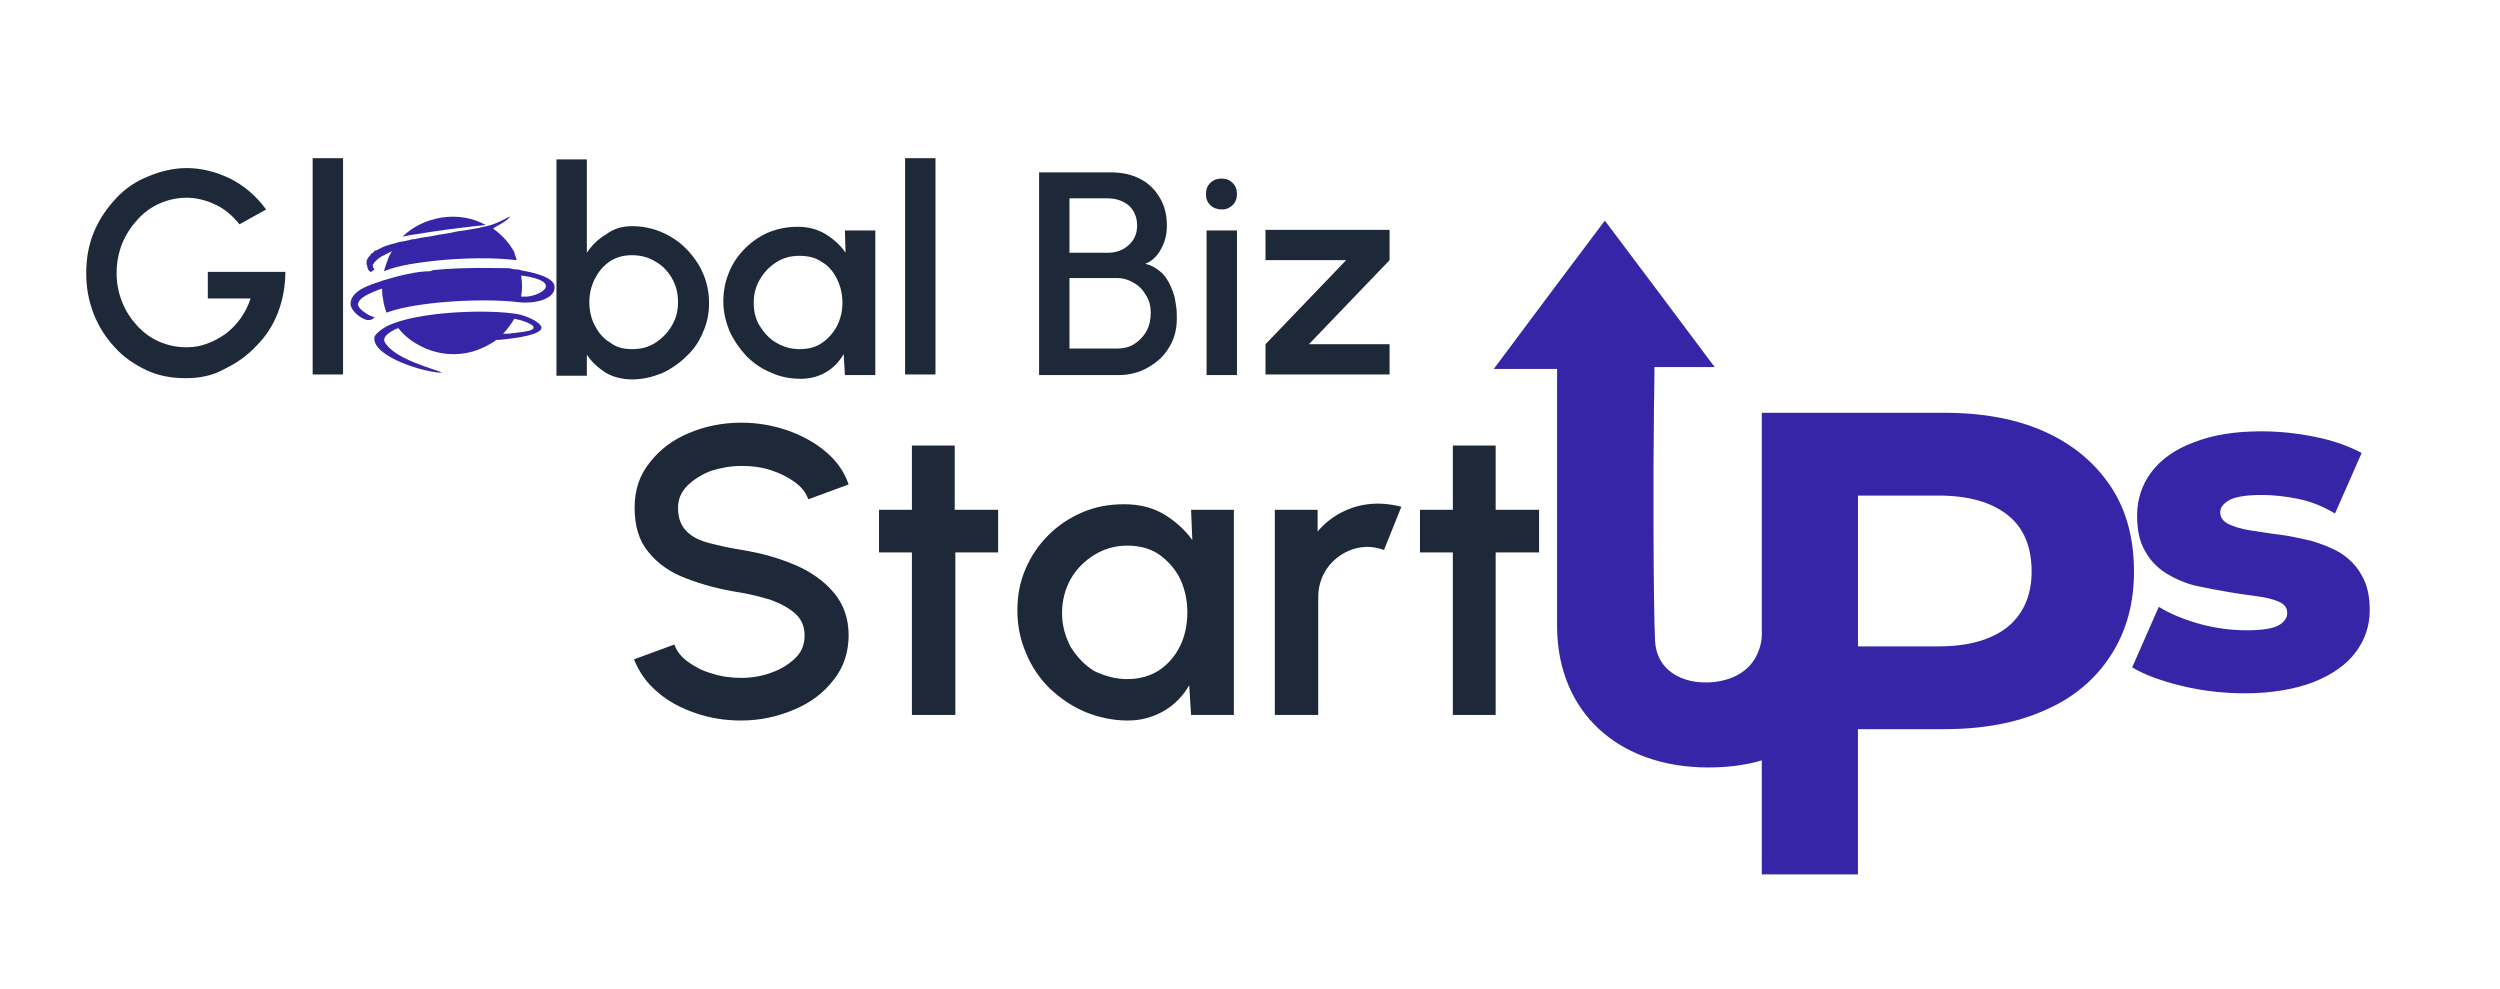 <svg xmlns="http://www.w3.org/2000/svg" width="177" height="70" viewBox="0 0 177 70" fill="none"><path d="M13.132 26.775C12.122 26.775 11.2 26.6 10.365 26.206C9.531 25.812 8.74 25.288 8.125 24.587C7.467 23.887 6.983 23.1 6.632 22.225C6.281 21.306 6.105 20.387 6.105 19.337C6.105 18.288 6.281 17.281 6.676 16.363C7.071 15.444 7.598 14.7 8.257 14C8.916 13.3 9.663 12.819 10.541 12.469C11.375 12.119 12.298 11.9 13.22 11.9C14.274 11.9 15.284 12.162 16.294 12.644C17.261 13.125 18.139 13.869 18.842 14.831L16.953 15.881C16.47 15.269 15.899 14.787 15.24 14.481C14.582 14.175 13.923 14 13.22 14C12.561 14 11.946 14.131 11.332 14.394C10.717 14.656 10.19 15.05 9.75 15.531C9.311 16.012 8.916 16.581 8.652 17.238C8.389 17.894 8.257 18.594 8.257 19.337C8.257 20.081 8.389 20.738 8.652 21.394C8.916 22.05 9.267 22.575 9.706 23.056C10.146 23.538 10.673 23.931 11.288 24.194C11.902 24.456 12.517 24.587 13.22 24.587C13.747 24.587 14.23 24.5 14.669 24.325C15.153 24.15 15.548 23.931 15.987 23.625C16.382 23.319 16.734 22.969 17.041 22.531C17.349 22.094 17.568 21.656 17.744 21.131H14.713V19.25H20.203C20.203 20.256 20.028 21.219 19.676 22.137C19.325 23.056 18.798 23.844 18.139 24.5C17.48 25.2 16.734 25.725 15.899 26.119C15.065 26.6 14.142 26.775 13.132 26.775Z" fill="#1D2939"></path><path d="M22.136 26.512V11.2H24.288V26.512H22.136Z" fill="#1D2939"></path><path d="M44.755 16.012C45.765 16.012 46.644 16.275 47.478 16.756C48.313 17.238 48.928 17.894 49.455 18.725C49.938 19.556 50.201 20.431 50.201 21.438C50.201 22.181 50.07 22.881 49.762 23.538C49.499 24.194 49.103 24.762 48.576 25.244C48.093 25.725 47.522 26.119 46.863 26.425C46.205 26.688 45.502 26.863 44.755 26.863C44.053 26.863 43.394 26.688 42.867 26.381C42.34 26.031 41.9 25.637 41.549 25.113V26.6H39.397V11.287H41.549V17.894C41.9 17.369 42.34 16.931 42.867 16.625C43.438 16.188 44.053 16.012 44.755 16.012ZM44.755 24.719C45.37 24.719 45.897 24.587 46.38 24.281C46.863 23.975 47.259 23.581 47.566 23.056C47.874 22.531 48.005 22.006 48.005 21.394C48.005 20.781 47.874 20.212 47.566 19.688C47.259 19.163 46.863 18.769 46.38 18.506C45.897 18.2 45.326 18.069 44.755 18.069C44.14 18.069 43.657 18.2 43.174 18.506C42.735 18.812 42.384 19.206 42.12 19.731C41.856 20.256 41.725 20.781 41.725 21.394C41.725 22.006 41.856 22.575 42.12 23.056C42.384 23.581 42.735 23.975 43.174 24.238C43.613 24.587 44.14 24.719 44.755 24.719Z" fill="#1D2939"></path><path d="M59.82 16.319H61.972V26.556H59.82L59.732 25.069C59.425 25.594 59.029 26.031 58.502 26.337C57.975 26.644 57.404 26.819 56.702 26.819C55.955 26.819 55.252 26.688 54.593 26.381C53.934 26.119 53.364 25.725 52.837 25.2C52.353 24.675 51.958 24.106 51.651 23.45C51.387 22.794 51.211 22.094 51.211 21.35C51.211 20.606 51.343 19.95 51.607 19.294C51.87 18.637 52.266 18.069 52.749 17.587C53.232 17.106 53.803 16.712 54.418 16.45C55.076 16.188 55.735 16.056 56.482 16.056C57.228 16.056 57.887 16.231 58.458 16.581C59.029 16.931 59.512 17.369 59.864 17.894L59.82 16.319ZM56.614 24.719C57.228 24.719 57.756 24.587 58.195 24.281C58.634 23.975 58.985 23.581 59.249 23.1C59.512 22.575 59.644 22.05 59.644 21.438C59.644 20.825 59.512 20.256 59.249 19.731C58.985 19.206 58.634 18.812 58.195 18.55C57.756 18.244 57.228 18.113 56.614 18.113C55.999 18.113 55.472 18.244 54.989 18.55C54.505 18.856 54.11 19.25 53.803 19.775C53.495 20.3 53.364 20.825 53.364 21.438C53.364 22.05 53.495 22.619 53.803 23.1C54.11 23.581 54.505 24.019 54.989 24.281C55.516 24.587 56.043 24.719 56.614 24.719Z" fill="#1D2939"></path><path d="M64.08 26.512V11.2H66.232V26.512H64.08Z" fill="#1D2939"></path><path d="M73.567 26.512V12.206H78.662C79.409 12.206 80.068 12.338 80.683 12.644C81.297 12.95 81.737 13.387 82.088 13.956C82.439 14.525 82.615 15.181 82.615 15.969C82.615 16.363 82.571 16.712 82.439 17.106C82.308 17.456 82.132 17.806 81.912 18.069C81.693 18.331 81.429 18.55 81.078 18.681C81.517 18.769 81.868 18.988 82.176 19.25C82.483 19.512 82.703 19.863 82.879 20.256C83.054 20.65 83.186 21 83.23 21.438C83.318 21.831 83.318 22.225 83.318 22.575C83.318 23.319 83.142 24.019 82.747 24.631C82.395 25.244 81.868 25.681 81.254 26.031C80.639 26.381 79.936 26.556 79.189 26.556H73.567V26.512ZM75.719 17.894H78.443C79.014 17.894 79.497 17.719 79.892 17.369C80.287 17.019 80.507 16.581 80.507 15.969C80.507 15.356 80.287 14.875 79.892 14.525C79.497 14.219 79.014 14.044 78.443 14.044H75.719V17.894ZM75.719 24.675H79.101C79.541 24.675 79.936 24.587 80.287 24.369C80.639 24.15 80.946 23.844 81.166 23.45C81.385 23.056 81.473 22.619 81.473 22.137C81.473 21.7 81.385 21.306 81.166 20.956C80.946 20.562 80.683 20.256 80.287 20.038C79.936 19.819 79.541 19.688 79.101 19.688H75.719V24.675Z" fill="#1D2939"></path><path d="M86.523 14.831C86.216 14.831 85.908 14.744 85.689 14.525C85.469 14.306 85.381 14.044 85.381 13.738C85.381 13.431 85.469 13.169 85.689 12.95C85.908 12.731 86.172 12.644 86.479 12.644C86.787 12.644 87.05 12.731 87.27 12.95C87.49 13.169 87.577 13.431 87.577 13.738C87.577 14.044 87.49 14.306 87.27 14.525C87.094 14.7 86.831 14.831 86.523 14.831ZM85.425 16.319H87.577V26.556H85.425V16.319Z" fill="#1D2939"></path><path d="M98.382 18.419L92.673 24.369H98.382V26.512H89.598V24.369L95.308 18.419H89.598V16.275H98.382V18.419Z" fill="#1D2939"></path><path d="M52.441 51.013C51.343 51.013 50.245 50.837 49.235 50.487C48.225 50.138 47.302 49.656 46.556 49C45.765 48.344 45.238 47.556 44.887 46.681L47.742 45.631C47.917 46.112 48.225 46.506 48.708 46.856C49.191 47.206 49.762 47.513 50.421 47.688C51.08 47.906 51.782 47.994 52.485 47.994C53.276 47.994 53.978 47.862 54.681 47.6C55.384 47.337 55.911 46.987 56.35 46.55C56.789 46.112 56.965 45.587 56.965 44.975C56.965 44.362 56.745 43.837 56.306 43.444C55.867 43.05 55.296 42.744 54.593 42.481C53.891 42.263 53.188 42.087 52.441 41.956C50.992 41.737 49.718 41.388 48.576 40.95C47.434 40.513 46.556 39.9 45.897 39.069C45.238 38.281 44.931 37.231 44.931 35.919C44.931 34.694 45.282 33.644 45.985 32.769C46.688 31.85 47.61 31.15 48.752 30.669C49.894 30.188 51.123 29.925 52.485 29.925C53.583 29.925 54.637 30.1 55.691 30.45C56.701 30.8 57.624 31.281 58.414 31.938C59.205 32.594 59.776 33.381 60.083 34.3L57.228 35.35C57.053 34.869 56.745 34.475 56.262 34.125C55.779 33.775 55.252 33.513 54.593 33.294C53.934 33.075 53.232 32.987 52.529 32.987C51.738 32.987 51.036 33.119 50.333 33.337C49.674 33.6 49.103 33.95 48.664 34.388C48.225 34.825 48.005 35.35 48.005 35.962C48.005 36.706 48.225 37.231 48.62 37.625C49.015 38.019 49.542 38.281 50.245 38.456C50.904 38.631 51.694 38.806 52.529 38.938C53.891 39.156 55.12 39.506 56.262 39.987C57.404 40.469 58.327 41.125 59.029 41.956C59.732 42.788 60.083 43.794 60.083 44.975C60.083 46.156 59.732 47.25 59.029 48.125C58.327 49.044 57.404 49.744 56.262 50.225C55.032 50.75 53.803 51.013 52.441 51.013Z" fill="#1D2939"></path><path d="M70.712 39.112H67.638V50.619H64.563V39.112H62.235V36.094H64.563V31.544H67.594V36.094H70.668V39.112H70.712Z" fill="#1D2939"></path><path d="M84.328 36.094H87.358V50.619H84.328L84.196 48.519C83.757 49.263 83.186 49.875 82.439 50.312C81.692 50.75 80.858 51.013 79.848 51.013C78.793 51.013 77.783 50.794 76.817 50.4C75.895 50.006 75.06 49.438 74.314 48.737C73.611 48.038 73.04 47.206 72.645 46.244C72.249 45.325 72.03 44.319 72.03 43.225C72.03 42.175 72.206 41.212 72.601 40.294C72.996 39.375 73.523 38.587 74.226 37.888C74.928 37.188 75.719 36.663 76.641 36.269C77.564 35.875 78.53 35.7 79.584 35.7C80.638 35.7 81.561 35.919 82.395 36.4C83.186 36.881 83.888 37.494 84.415 38.237L84.328 36.094ZM79.804 48.081C80.682 48.081 81.429 47.862 82.044 47.469C82.703 47.031 83.186 46.462 83.537 45.763C83.888 45.062 84.064 44.231 84.064 43.356C84.064 42.481 83.888 41.694 83.537 40.95C83.186 40.25 82.659 39.681 82.044 39.244C81.385 38.806 80.638 38.631 79.804 38.631C78.969 38.631 78.179 38.85 77.476 39.288C76.773 39.725 76.202 40.294 75.807 40.994C75.412 41.694 75.192 42.525 75.192 43.4C75.192 44.275 75.412 45.062 75.807 45.806C76.246 46.506 76.773 47.075 77.476 47.513C78.223 47.862 78.969 48.081 79.804 48.081Z" fill="#1D2939"></path><path d="M90.257 50.619V36.094H93.287V37.625C93.814 37.013 94.429 36.531 95.176 36.181C95.923 35.831 96.713 35.656 97.592 35.656C98.119 35.656 98.69 35.744 99.217 35.875L97.987 38.938C97.592 38.806 97.24 38.719 96.845 38.719C96.186 38.719 95.615 38.894 95.088 39.2C94.561 39.506 94.122 39.944 93.814 40.469C93.507 40.994 93.331 41.606 93.331 42.263V50.619H90.257Z" fill="#1D2939"></path><path d="M108.967 39.112H105.893V50.619H102.862V39.112H100.535V36.094H102.862V31.544H105.893V36.094H108.967V39.112Z" fill="#1D2939"></path><path d="M131.411 35.087H131.542C131.542 35.044 131.542 35.044 131.542 35V29.269H129.829C128.16 29.269 126.491 29.269 124.778 29.269C124.778 34.519 124.822 39.506 124.778 44.538C124.778 45.325 124.603 45.981 124.295 46.55C123.724 47.556 122.67 48.169 121.221 48.3C119.069 48.475 117.268 47.425 117.18 45.369C117.048 42.919 117.048 32.55 117.092 30.056C117.092 28.7 117.136 27.344 117.136 25.988C118.542 25.988 119.771 25.988 121.397 25.988C118.717 22.4 116.258 19.119 113.623 15.619C110.987 19.119 108.528 22.4 105.761 26.119C107.605 26.119 108.835 26.119 110.241 26.119C110.241 27.431 110.241 28.744 110.241 30.056C110.241 32.2 110.241 42.306 110.241 44.406C110.285 50.4 114.545 54.337 120.957 54.337C122.187 54.337 123.285 54.206 124.339 53.944C128.38 52.894 131.059 49.919 131.542 45.763H131.498V35.087H131.411Z" fill="#3626A7"></path><path d="M149.461 34.475C148.363 32.812 146.826 31.5 144.806 30.581C142.785 29.663 140.413 29.225 137.647 29.225H131.542H130.619H124.734V53.812V60.112V61.906H131.542V51.625H137.647C140.37 51.625 142.785 51.188 144.806 50.269C146.826 49.394 148.363 48.081 149.461 46.375C150.559 44.669 151.086 42.7 151.086 40.469C151.086 38.15 150.559 36.138 149.461 34.475ZM142.17 44.362C141.028 45.281 139.403 45.763 137.251 45.763H131.542V35C131.542 35.044 131.542 35.044 131.542 35.087H137.251C139.403 35.087 141.028 35.569 142.17 36.487C143.312 37.406 143.839 38.763 143.839 40.469C143.839 42.131 143.268 43.444 142.17 44.362Z" fill="#3626A7"></path><path d="M158.949 49.087C157.412 49.087 155.919 48.913 154.469 48.562C153.02 48.212 151.834 47.775 150.956 47.25L152.844 42.962C153.679 43.487 154.689 43.881 155.787 44.188C156.929 44.494 158.027 44.625 159.125 44.625C160.179 44.625 160.926 44.494 161.321 44.275C161.716 44.056 161.936 43.75 161.936 43.4C161.936 43.05 161.76 42.788 161.365 42.612C160.969 42.438 160.486 42.306 159.828 42.219C159.213 42.131 158.51 42.044 157.763 41.913C157.017 41.781 156.27 41.65 155.479 41.475C154.733 41.3 154.03 40.994 153.371 40.6C152.756 40.206 152.229 39.681 151.878 39.025C151.483 38.369 151.307 37.538 151.307 36.487C151.307 35.35 151.658 34.3 152.317 33.425C152.976 32.55 153.986 31.806 155.304 31.325C156.621 30.8 158.202 30.538 160.091 30.538C161.365 30.538 162.638 30.669 163.912 30.931C165.23 31.194 166.284 31.587 167.206 32.069L165.318 36.356C164.439 35.831 163.561 35.481 162.638 35.306C161.76 35.131 160.926 35.044 160.091 35.044C159.037 35.044 158.29 35.175 157.851 35.394C157.412 35.656 157.192 35.919 157.192 36.269C157.192 36.619 157.368 36.881 157.763 37.1C158.159 37.275 158.642 37.45 159.257 37.538C159.871 37.625 160.574 37.756 161.321 37.844C162.067 37.931 162.814 38.106 163.605 38.281C164.351 38.5 165.054 38.763 165.713 39.156C166.328 39.55 166.855 40.075 167.206 40.731C167.602 41.388 167.777 42.219 167.777 43.225C167.777 44.319 167.426 45.325 166.767 46.2C166.108 47.075 165.098 47.775 163.78 48.3C162.507 48.781 160.882 49.087 158.949 49.087Z" fill="#3626A7"></path><path d="M34.39 15.925C34.171 15.969 33.907 15.969 33.644 16.012C32.414 16.144 31.052 16.319 29.471 16.581C29.164 16.625 28.856 16.669 28.505 16.756L28.593 16.669C29.296 16.012 30.218 15.575 31.272 15.4C32.414 15.225 33.512 15.444 34.39 15.925Z" fill="#3626A7"></path><path d="M36.806 19.119C36.762 19.119 36.762 19.075 36.762 19.075C36.762 19.075 36.498 19.119 36.059 18.988C35.005 18.988 32.941 18.9 30.701 19.119C30.613 19.119 30.525 19.206 30.393 19.206C29.515 19.206 28.241 19.512 27.099 19.863C27.055 19.863 27.055 19.863 27.012 19.906C26.133 20.169 24.815 20.606 24.815 21.525C24.815 21.919 25.43 22.531 26.001 22.663H26.045C26.265 22.663 26.397 22.619 26.528 22.444C26.221 22.444 25.518 21.962 25.386 21.7C25.386 21.656 25.343 21.613 25.343 21.569C25.343 21.219 25.869 20.913 26.177 20.781C26.353 20.694 26.572 20.606 26.792 20.519C26.836 20.519 26.88 20.475 26.924 20.475C26.968 20.475 27.011 20.431 27.055 20.431C27.055 20.65 27.055 20.825 27.099 21.044C27.099 21.131 27.143 21.219 27.143 21.306V21.35C27.187 21.613 27.275 21.875 27.363 22.137C29.427 21.35 34.17 21.087 36.718 21.394C37.64 21.525 39.265 21.262 39.265 20.344C39.309 19.512 37.201 19.206 36.806 19.119ZM37.289 21C37.201 21 37.113 21 37.069 21C37.025 21 37.025 21 36.981 21C36.938 21 36.938 21 36.938 21C36.938 21 36.938 21 36.894 21C36.981 20.519 36.981 19.994 36.894 19.512C37.377 19.556 38.65 19.775 38.65 20.256C38.65 20.606 37.904 20.956 37.289 21Z" fill="#3626A7"></path><path d="M36.586 18.419C36.455 18.419 36.279 18.375 36.147 18.375C34.39 18.2 31.843 18.288 29.735 18.594C28.724 18.725 27.802 18.944 27.187 19.206C27.275 18.856 27.407 18.506 27.539 18.156C27.627 18.025 27.67 17.894 27.758 17.762C27.758 17.762 27.714 17.762 27.714 17.806C27.67 17.85 27.583 17.85 27.539 17.894C27.363 17.981 27.187 18.069 27.012 18.156C26.792 18.288 26.66 18.419 26.529 18.55C26.485 18.637 26.441 18.681 26.397 18.725V18.769V18.812C26.397 18.9 26.441 18.988 26.485 19.031C26.485 19.075 26.529 19.075 26.529 19.075L26.265 19.25C26.265 19.25 26.265 19.25 26.221 19.25C26.221 19.25 26.177 19.206 26.133 19.163C26.089 19.119 26.045 19.075 26.045 19.031C26.045 18.988 26.001 18.944 26.001 18.9C26.001 18.856 26.001 18.856 26.001 18.812C26.001 18.769 25.957 18.769 25.957 18.725L25.914 18.681H25.957V18.637V18.594C25.957 18.594 25.957 18.594 25.957 18.55C25.957 18.55 25.957 18.55 25.957 18.506V18.462C25.957 18.419 25.957 18.419 26.001 18.375C26.045 18.244 26.133 18.156 26.221 18.069C26.221 18.025 26.265 18.025 26.265 17.981C26.265 17.938 26.309 17.938 26.353 17.938C26.397 17.894 26.441 17.85 26.485 17.806C26.529 17.762 26.572 17.719 26.66 17.719C26.704 17.675 26.792 17.675 26.836 17.631C26.88 17.587 26.968 17.587 27.012 17.544C27.055 17.5 27.143 17.5 27.187 17.456C27.319 17.413 27.451 17.369 27.583 17.325C27.627 17.325 27.67 17.281 27.758 17.281C27.846 17.238 27.978 17.238 28.066 17.194C28.198 17.15 28.329 17.106 28.461 17.106C28.549 17.106 28.593 17.062 28.681 17.062C28.768 17.062 28.812 17.019 28.9 17.019C29.032 16.975 29.164 16.931 29.339 16.931H29.383C29.691 16.844 29.998 16.8 30.35 16.756C30.657 16.712 30.965 16.625 31.316 16.581C31.623 16.538 31.931 16.494 32.238 16.406C32.546 16.363 32.809 16.319 33.117 16.275C33.38 16.231 33.644 16.188 33.863 16.144C33.951 16.144 33.995 16.1 34.039 16.1C34.698 15.969 35.093 15.881 36.103 15.312C35.971 15.662 35.005 16.056 34.917 16.188C35.532 16.625 36.059 17.194 36.411 17.85C36.455 18.069 36.542 18.244 36.586 18.419Z" fill="#3626A7"></path><path d="M36.586 22.225H36.542C34.697 21.919 30.261 22.006 27.89 22.881C27.802 22.925 27.758 22.925 27.67 22.969C27.143 23.188 26.748 23.494 26.528 23.8C26.177 25.069 29.515 26.25 31.096 26.381C31.184 26.381 31.228 26.381 31.272 26.381C31.316 26.381 31.316 26.381 31.316 26.381C30.745 26.119 28.021 25.462 27.275 24.281C27.055 23.975 27.319 23.669 27.89 23.363C27.977 23.319 28.065 23.275 28.197 23.231C28.549 23.669 28.944 24.019 29.383 24.281C30.437 24.938 31.755 25.244 33.072 24.981C33.556 24.894 33.995 24.719 34.434 24.5C34.697 24.369 34.917 24.238 35.137 24.062C35.181 24.062 35.224 24.062 35.356 24.062C37.684 23.844 38.343 23.494 38.343 23.188C38.255 22.794 37.289 22.356 36.586 22.225ZM36.366 23.581C36.235 23.581 36.103 23.625 36.015 23.625C35.971 23.625 35.971 23.625 35.927 23.625C35.795 23.625 35.708 23.625 35.62 23.625C35.927 23.319 36.191 22.925 36.41 22.575C36.454 22.575 36.454 22.575 36.454 22.575C36.893 22.663 37.289 22.794 37.596 22.969C37.772 23.056 37.772 23.144 37.772 23.231C37.728 23.406 37.157 23.494 36.366 23.581Z" fill="#3626A7"></path></svg>